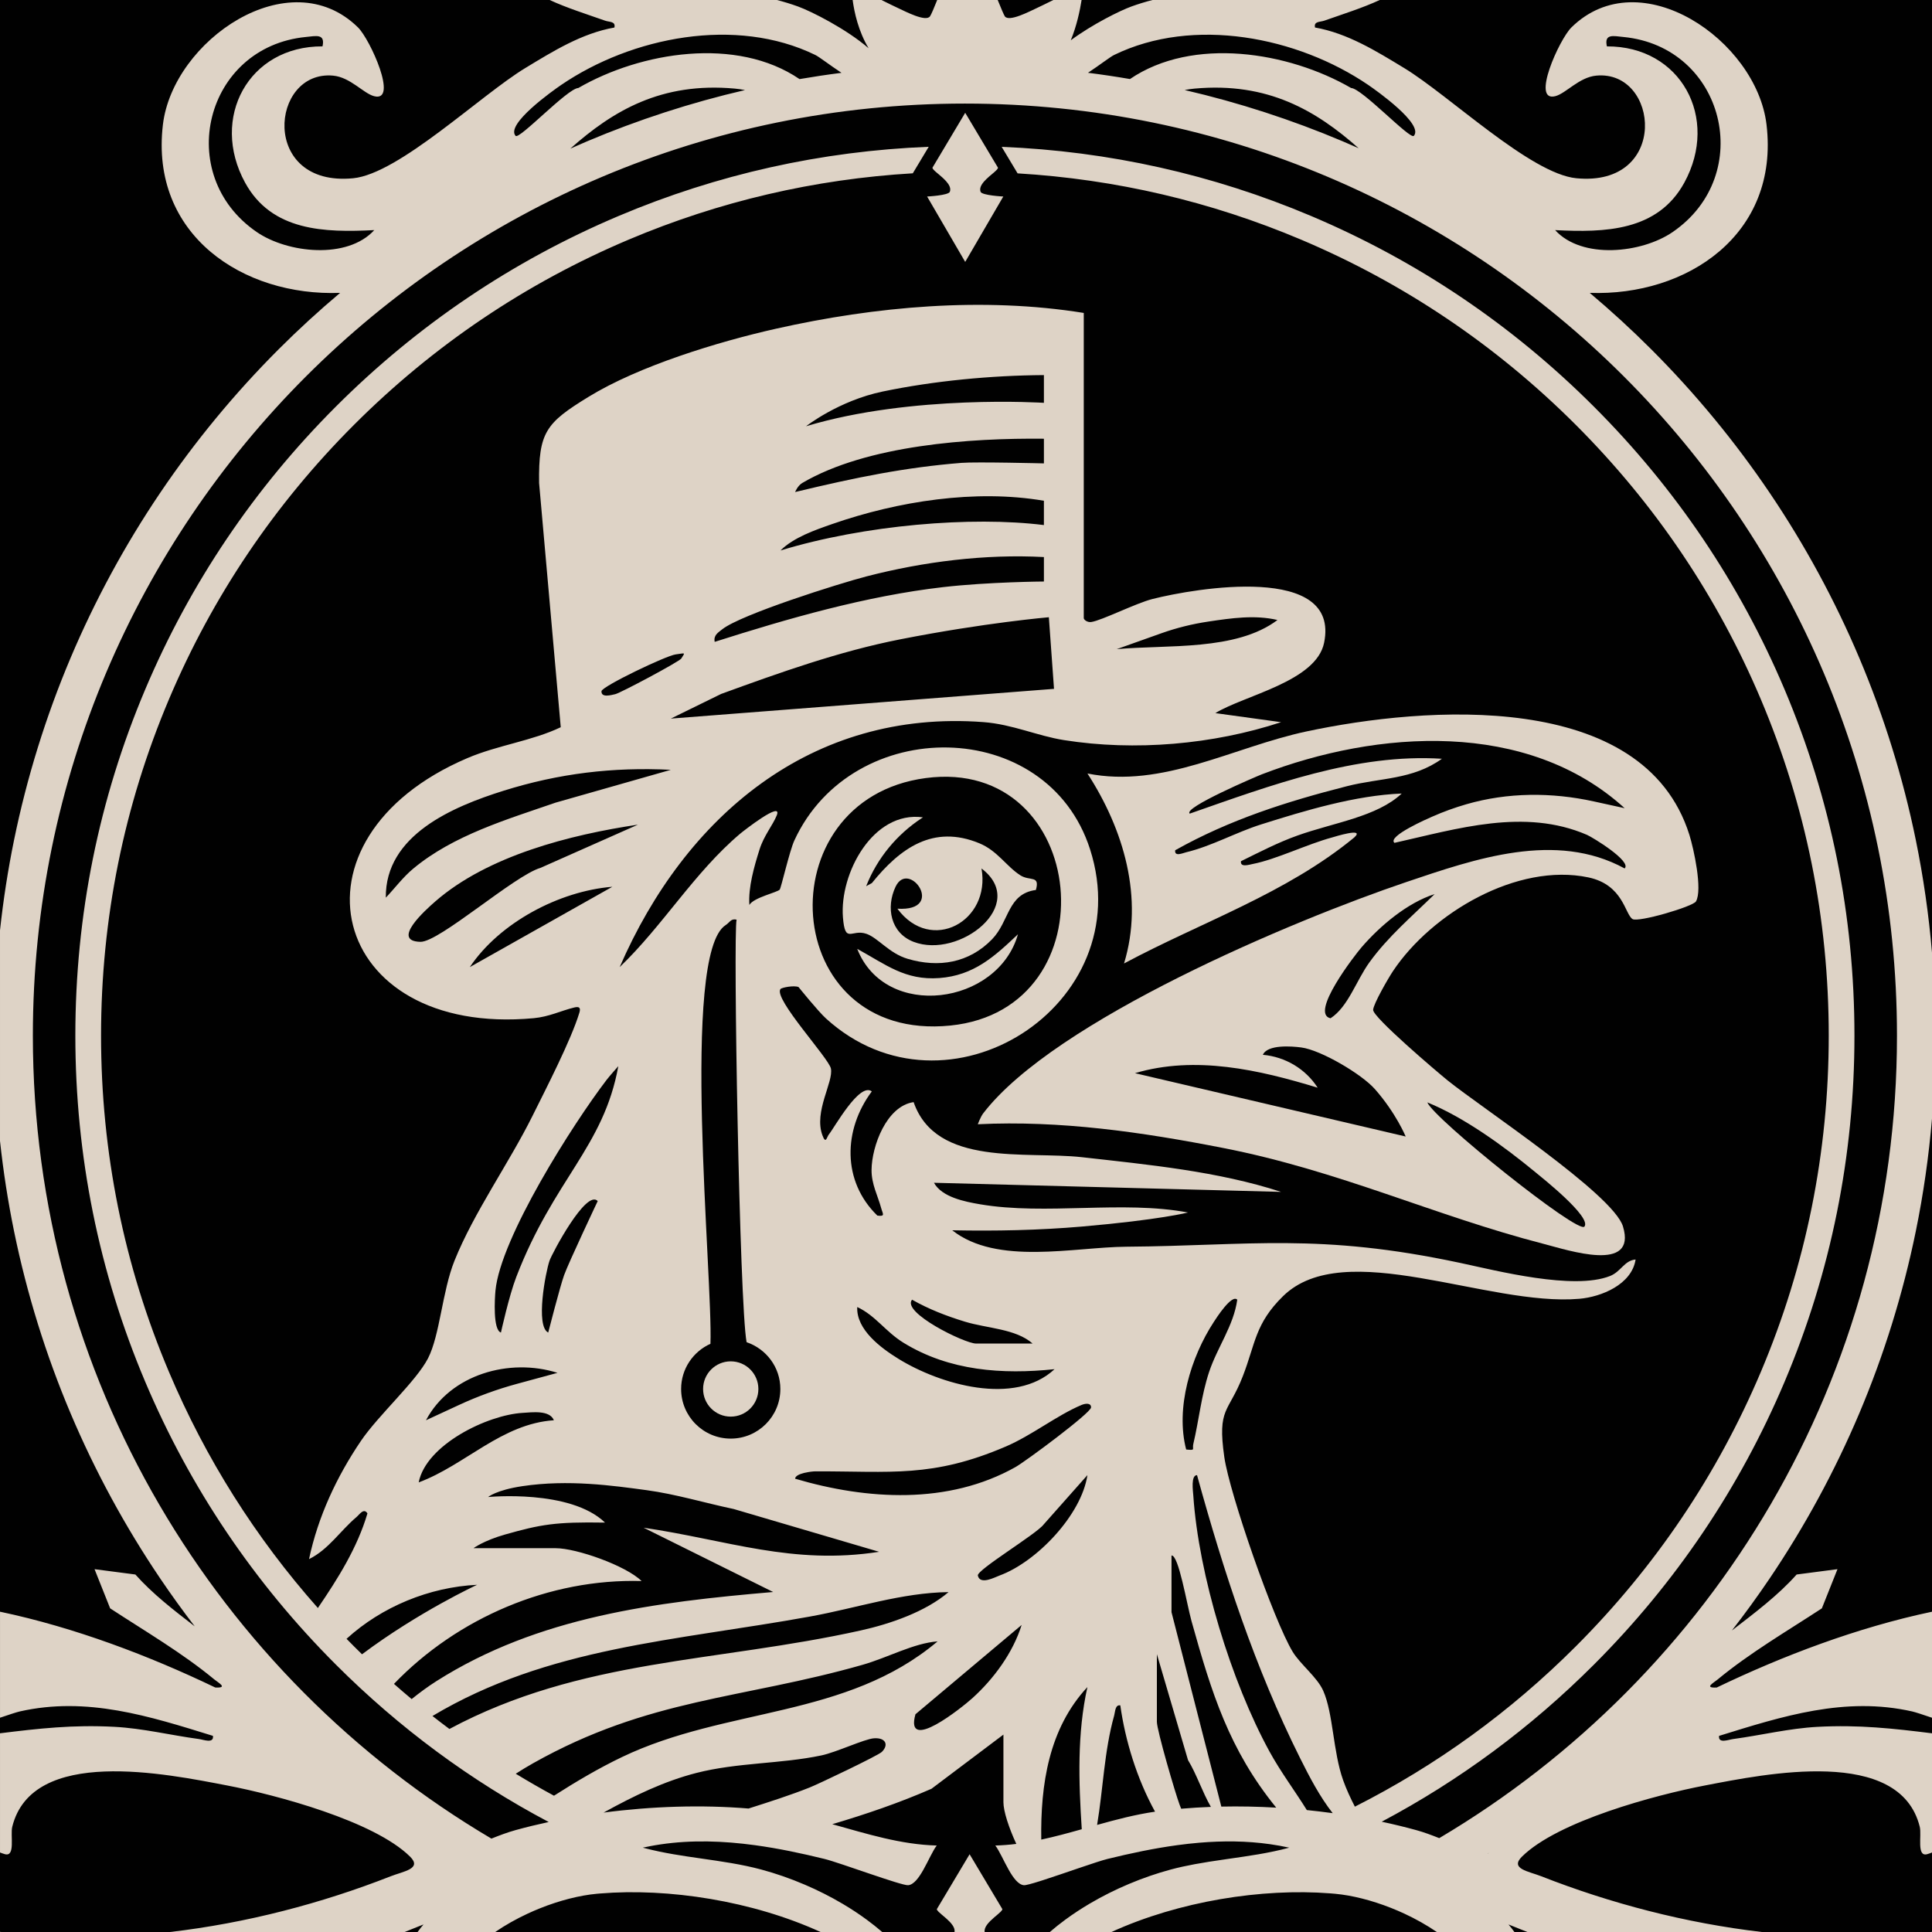 <svg xmlns="http://www.w3.org/2000/svg" id="Layer_1" viewBox="0 0 1800 1800"><defs><style>.cls-1{fill:#010101;}.cls-2{fill:#ded3c6;}</style></defs><rect class="cls-1" width="1800" height="1800"></rect><path class="cls-2" d="M1600.23,1564.77c30.15-24.92,64.51-44.93,97.16-66.31l14.54-36.5-38.04,4.97c-17.38,19.55-39.16,35.83-60.33,52.17,12.3-15.83,24.08-32.04,35.27-48.61,32.66-48.34,60.71-100.03,83.38-153.62,23.09-54.59,40.82-111.72,52.71-169.79,7.07-34.53,12.1-69.64,15.09-105v-154.42c-2.99-35.36-8.03-70.47-15.09-105-11.88-58.08-29.62-115.2-52.71-169.79-22.67-53.59-50.72-105.28-83.38-153.62-32.34-47.88-69.49-92.9-110.4-133.81-18.31-18.31-37.46-35.87-57.3-52.58,90.16,3.27,176.89-54.12,164.7-156.77-9.31-78.37-117.79-153.39-181.74-90.58-11.36,11.16-37.95,70.07-15.02,64.08,9.96-2.6,22.13-17.66,38.18-19.14,58.78-5.44,68.19,104.02-18.63,95.61-42.66-4.13-118.67-77.4-160.49-102.73-25.89-15.69-52.54-32.32-82.96-37.71-1.29-5.92,4.57-4.93,8.79-6.42C1251.52,13.01,1269.37,7.44,1285.48,0h-211.76c-6.62,1.72-13.16,3.7-19.6,6.04-10.65,3.86-36.35,16.58-56.5,31.49C1003.14,24.09,1006.13,9.94,1007.7,0h-26.31c-6.54,3.24-12.59,6.22-16.02,7.79-5.98,2.73-25.37,13-29.21,7.4C935.35,14.01,932.64,7.68,929.54,0h-56.38c-2.95,7.47-5.58,13.59-6.68,15.19-3.84,5.61-23.24-4.67-29.21-7.4C833.82,6.22,827.77,3.24,821.24,0h-26.85c1.57,11.68,5.42,29.22,14.87,44.94-20.69-17.96-53.4-34.41-65.79-38.9C737.03,3.7,730.49,1.72,723.87,0h-211.76c16.11,7.44,33.96,13.01,51.54,19.22,4.22,1.49,10.07.51,8.79,6.42-30.43,5.39-57.07,22.03-82.96,37.71-41.81,25.33-117.82,98.6-160.49,102.73-86.82,8.41-77.41-101.05-18.63-95.61,16.05,1.48,28.22,16.54,38.18,19.14,22.92,5.98-3.66-52.93-15.02-64.08-63.95-62.81-172.43,12.21-181.74,90.58-12.21,102.8,74.8,160.21,165.11,156.75-19.86,16.72-39,34.27-57.32,52.59-40.91,40.91-78.06,85.93-110.4,133.81-32.66,48.34-60.71,100.03-83.38,153.62-23.09,54.59-40.82,111.72-52.71,169.79-5.67,27.71-10.02,55.8-13.08,84.09v196.23c3.05,28.29,7.41,56.38,13.08,84.09,11.88,58.08,29.62,115.2,52.71,169.79,22.67,53.59,50.72,105.28,83.38,153.62,10.28,15.21,21.05,30.14,32.26,44.74-19.56-15.07-39.29-30.29-55.31-48.3l-38.04-4.97,14.54,36.5c32.65,21.38,67.01,41.39,97.16,66.31,3.64,3.01,13.18,8.07.77,7.43-61.22-29.42-130.88-55.95-200.54-70.62v98.78c8.06-2.78,15.81-5.27,18.39-5.85,62.65-14.16,120.69,4.36,180,22.75.94,7.46-8.72,3.54-13.15,2.94-26.09-3.51-52.03-9.94-78.58-11.36-38.74-2.07-70.67,1.56-106.66,6.02v111.05c1.48.6,2.96,1.12,4.42,1.54,10.2,2.95,5-17.48,6.99-25.5,18.63-75.13,143.81-49.29,200.02-38.51,46.17,8.85,137.22,33.21,170.65,66.37,11.44,11.35-6.24,13.62-18.08,18.26-64.29,25.24-134.64,43.69-205.62,51.92h218.58c5.94-2.31,11.81-4.65,17.61-7.03-1.95,2.27-3.78,4.62-5.52,7.03h72.31c9.49-6.5,19.75-12.23,30.24-17.11,3.75-1.74,7.52-3.37,11.3-4.89,18.53-7.44,37.2-12.14,53.15-13.61.96-.09,1.93-.17,2.9-.25,63.83-5.29,142.01,6.86,205.52,35.86h57.42c-4.56-3.93-9.3-7.71-14.19-11.31-7.23-5.33-14.79-10.3-22.56-14.89-11.43-6.77-23.3-12.72-35.21-17.82-13.69-5.87-27.45-10.61-40.66-14.16-18.24-4.9-37.03-7.56-55.78-10.25-.06,0-.13-.02-.19-.03-17.4-2.49-34.77-5.04-51.66-9.4-.93-.24-1.86-.46-2.78-.71,2.24-.5,4.48-.95,6.73-1.38,3.3-.63,6.61-1.2,9.92-1.68,29.04-4.29,58.49-3.23,87.64.73,21.96,2.98,43.74,7.61,65.06,12.85,14.07,3.46,71.79,25,77.88,24.46,5.2-.47,9.89-6.82,14.14-14.33,4.67-8.24,8.8-17.88,12.49-22.64-33.65-.9-65.21-10.95-97.33-19.87,31.47-9.32,62.44-19.91,92.45-33.01l67.01-50.46v62.99c0,8.35,5.04,23.8,12.01,38.84-6.45.8-12.97,1.33-19.56,1.51,3.69,4.77,7.82,14.4,12.49,22.64,4.25,7.51,8.94,13.86,14.14,14.33,1.68.15,7.29-1.38,14.83-3.75,1.03-.32,2.1-.66,3.19-1.02,19.97-6.42,50.2-17.32,59.85-19.69,21.31-5.24,43.09-9.86,65.05-12.85,6.85-.93,13.72-1.7,20.6-2.28,21.88-1.84,43.84-1.73,65.58,1.35,6.06.86,12.1,1.93,18.11,3.27-18.96,5.14-38.56,7.83-58.15,10.64-5.47.78-10.93,1.58-16.39,2.44-4.51.71-9,1.47-13.48,2.31-7.53,1.4-15.02,3.01-22.41,4.99-12.68,3.41-25.86,7.92-39.01,13.46-12.24,5.16-24.45,11.22-36.21,18.14-7.87,4.63-15.53,9.65-22.87,15.03-5.02,3.68-9.87,7.54-14.53,11.56h57.42c62.95-28.74,140.31-40.94,203.83-36,1.54.12,3.07.25,4.6.39,15.63,1.44,33.86,5.99,52.03,13.17,4.15,1.64,8.3,3.42,12.42,5.33,10.49,4.88,20.75,10.61,30.24,17.11h72.31c-1.73-2.41-3.57-4.75-5.52-7.03,5.8,2.38,11.67,4.72,17.61,7.03h218.58c-70.98-8.23-141.34-26.68-205.62-51.92-11.84-4.65-29.52-6.91-18.08-18.26,33.44-33.16,124.49-57.52,170.65-66.37,56.21-10.78,181.4-36.62,200.02,38.51,1.99,8.01-3.21,28.45,6.99,25.5,1.46-.42,2.94-.94,4.42-1.54v-111.05c-35.99-4.46-67.92-8.09-106.66-6.02-26.54,1.42-52.48,7.85-78.58,11.36-4.43.6-14.08,4.52-13.15-2.94,59.31-18.39,117.35-36.9,180-22.75,2.57.58,10.33,3.07,18.39,5.85v-98.78c-69.66,14.66-139.32,41.2-200.54,70.62-12.41.65-2.87-4.42.77-7.43ZM1569.24,170.18c32.97-60.3-3.32-127.31-72.12-126.96-2.72-12.13,6.15-9.66,15.36-8.77,94.17,9.11,123.9,128.39,45.8,181.81-28.79,19.69-84.35,25.63-109.4-1.87,46.3,2.38,95.59,1.11,120.36-44.21ZM1037.91,51.25c73.97-36.13,171-16.96,236.86,27.9,7.59,5.17,52.01,36.6,42.47,47.42-3.4,3.85-48.35-44.22-58.46-44.59-58.33-33.75-147.43-48.19-206.01-8.34-12.97-2.22-26.01-4.18-39.11-5.83,11.02-7.3,20.75-14.85,24.25-16.56ZM1265.84,138.12c-4.93-2.19-9.88-4.36-14.85-6.46-47.52-20.1-96.97-36.14-147.29-47.79,3.15-.59,6.27-1.06,9.37-1.34,68.15-6.16,113.12,20.45,152.76,55.59ZM522.82,79.15c65.87-44.87,162.89-64.04,236.86-27.9,3.51,1.72,13.27,9.29,24.32,16.6-13.09,1.66-26.12,3.62-39.09,5.84-58.58-39.91-147.74-25.47-206.09,8.29-10.11.37-55.07,48.44-58.46,44.59-9.54-10.82,34.88-42.25,42.47-47.42ZM694.11,83.91c-50.26,11.65-99.65,27.68-147.12,47.75-5.23,2.21-10.44,4.49-15.63,6.81,39.73-35.31,84.78-62.12,153.16-55.94,3.17.29,6.37.77,9.59,1.38ZM239.31,216.25c-78.1-53.41-48.37-172.69,45.8-181.81,9.21-.89,18.08-3.36,15.36,8.77-68.8-.35-105.09,66.66-72.12,126.96,24.77,45.31,74.06,46.58,120.36,44.21-25.05,27.5-80.61,21.56-109.4,1.87ZM516.13,1673.02c-12.06-6.52-23.93-13.35-35.62-20.47,5.26-3.39,10.65-6.67,16.23-9.81,108.1-60.81,194.61-59.66,306.74-91.63,23.94-6.82,47.49-20.14,70.06-21.88-85.29,71.92-196.53,61.11-294.01,107.76-21.62,10.35-42.65,22.78-63.39,36.03ZM972.59,408.74v22.99s-63.05-1.59-76.85-.48c-51.99,4.18-97.64,13.37-154.95,27.17,0,0,2.29-5.87,6.7-8.46,60.14-35.33,156.64-41.94,225.11-41.21ZM751,397.12s30.39-23.83,71.45-32.36c48-9.97,101.12-14.98,150.14-15.3v25.85s-122.71-8.01-221.59,21.82ZM775.59,488.15c61.14-21.24,133.19-32.51,196.99-21.6v22.64c-67.24-8.36-167.01-.21-245.42,23.68,12.21-12.15,32.21-19.09,48.43-24.72ZM807.41,536.99c52.88-13.7,110.44-20.96,165.18-17.99v22.78s-51.55.35-93.88,5.22c-71.82,8.27-144.58,29.25-212.84,51-1.22-6.09,3-8.52,7-11.69,17.45-13.83,108.84-42.68,134.53-49.33ZM671.82,646.55c54.56-19.87,109.88-39.69,166.99-50.92,79.09-15.54,138.39-20.56,138.39-20.56l4.8,66.72-356.98,27.7,46.81-22.94ZM634.75,613.53c-1.81,2.88-56.77,32.19-61.54,33.21-3.47.74-13.13,3.7-12.83-2.75.2-4.42,60.31-33.2,69.15-34.3,9.09-1.13,9.09-2.33,5.22,3.83ZM624.98,717.23l-107.29,30.55c-45.38,15.69-95.19,30.32-132.62,61.45-9.7,8.07-17.08,18.14-25.61,27.11-.71-58.3,62.53-84.84,109.72-99.63,51.37-16.1,101.83-22.21,155.81-19.49ZM405.5,839.88c49.02-42.72,125.74-62.15,188.84-71.57l-90.78,40.26c-24.32,7.11-94.35,69.31-111.87,68.91-27.79-.62,4.72-29.67,13.81-37.59ZM570.5,826.19l-132.77,74.83c27.67-41.34,83.2-70.83,132.77-74.83ZM576.07,993.33c-13.68,75.37-60.03,105.3-95.08,196.43-6.8,17.67-14.28,51.75-14.28,51.75-7.59-2.4-5.78-31.9-5.1-39.08,4.69-49.2,72.12-155.22,103.47-196.24,2.85-3.73,10.98-12.86,10.98-12.86ZM556.88,1118.98s-27.24,57.6-31.33,69.08c-3.9,10.93-14.79,53.45-14.79,53.45-12.02-5.94-2.5-56.17,1.24-66.99,2.3-6.65,34.21-66.96,44.88-55.53ZM519.42,1279.04l-37.74,10.25c-18.51,5.03-36.56,11.6-53.96,19.65l-30.85,14.28c22.8-42.93,78-58.26,122.54-44.18ZM486.97,1316.34c8.69-.5,25.12-2.85,29.07,6.88-48.73,3.24-82.53,41.76-125.96,57.9,6.89-35.13,64.04-62.88,96.89-64.78ZM597.76,1473.03c-14.73-14.48-60.8-30.61-80.01-30.61h-76.61s9.55-7.13,29.44-12.75c33.18-9.38,46.84-11.89,93.11-11.1-32.4-31.34-108.93-23.82-108.93-23.82,0,0,7.42-6.48,31.98-10.14,42.85-6.38,84.18-.52,115.71,3.75,27.2,3.68,54.33,11.94,81.17,17.57l135.45,39.85c-80.78,12.6-140.82-10.85-219.48-22.47l120.74,59.92c-109.75,9.45-218.94,22.89-313.67,83.01-8.06,5.12-15.72,10.78-23.13,16.75-5.55-4.64-11.04-9.35-16.48-14.15,59.18-61.56,144.99-98.3,230.72-95.82ZM337.28,1541.26c-2.47-2.41-4.94-4.84-7.38-7.29-2.36-2.36-4.71-4.74-7.04-7.12,32.77-29.92,77.12-48.17,121.66-50.33,0,0-54.4,25.13-107.24,64.75ZM676.07,861.9c3.94-2.5,4.72-6.3,10.19-5.09-3.24,14.68,2.72,358.39,9.32,393.68,18.24,6.19,31.46,23.27,31.46,43.6,0,25.53-20.7,46.23-46.23,46.23s-46.23-20.7-46.23-46.23c0-18.78,11.24-34.87,27.32-42.1,2.39-61.05-28.14-363.27,14.17-390.09ZM755,1506.03c42.84-7.77,85.05-22.16,128.76-22.71-21.55,18.39-54.37,29.63-81.72,35.71-134.71,29.97-260.5,26.06-383.32,91.81-5.31-3.96-10.58-7.99-15.8-12.08,107.98-64.46,226.18-69.88,352.07-92.72ZM821.55,1632.24c-3.4,3.37-58.61,29.7-67.23,33.13-18.02,7.18-37.32,13.34-56.91,19.59-43.44-3.61-90.09-2.13-135.07,3.79,28.08-15.56,56.54-29.27,86.48-36.94,38.26-9.8,78.49-8.34,116.46-16.33,13.95-2.93,40.13-15.33,48.96-15.95,10.79-.76,14.11,5.97,7.31,12.72ZM905.98,1582.11c-9.32,8.43-63.5,52.05-53.07,15.02l98.93-83.19c-8.13,25.94-25.99,50.21-45.86,68.17ZM1007.86,1704.25c-12.54,3.53-25.07,6.95-37.74,9.66-.75-51.24,6.99-103.45,42.99-142.1-9.62,43.28-8.14,88.18-5.25,132.44ZM931.33,1467.85c-4.54,1.67-18.28,9.15-20.3.06-1.16-5.21,54.69-38.73,61.3-47.58l40.79-46c-5.51,37.09-47.33,80.85-81.79,93.52ZM946.09,1366.85c-62.67,35.2-138.16,30.62-205.3,10.84.24-5.17,15.64-6.87,18.91-6.88,70.39-.15,108.86,6.27,177.43-23.14,24.23-10.39,47.58-29.04,70.39-38.64,4.42-1.86,9.19-1.79,8.97,2.3-.28,5.16-60.91,50.19-70.39,55.51ZM982.51,1275.63c-37.25,34.66-106.78,14.18-145.36-9.6-16.33-10.07-39.48-27.17-38.48-48.3,17.16,8.01,26.25,22.94,43.22,33.35,42.68,26.21,92.09,29.63,140.62,24.55ZM849.75,1210.9c15.63,8.88,32.07,15.22,49.28,20.48,20.67,6.32,47.29,6.52,63.04,20.37h-52.77c-10.51,0-69.58-28.99-59.55-40.86ZM1022.14,1700.23c5.6-33.22,6.62-68.89,15.9-101.87.99-3.51.82-10.31,5.72-9.51,4.61,32.68,15.29,68.02,32.36,99.03-18.44,2.71-36.28,7.4-53.98,12.35ZM1100.49,1685.15c-.49-1.16-.96-2.32-1.4-3.5-4.12-10.94-21.25-69.62-21.25-77.49v-62.99l29.01,98.67c8.01,13.14,13.31,29.72,21.31,43.6-9.34.35-18.57.92-27.67,1.71ZM1137.88,1683.16l-46.42-181.15v-52.77c6.65-.79,14.2,45.22,18.7,61.31,18.66,66.81,34.97,119.53,78.87,173.59-17.15-1-34.29-1.34-51.16-.98ZM1105.13,1350.48c-10.11-38.69,4.32-86.12,25.76-118.88,2.07-3.16,16.73-26.24,21.83-20.69-3.34,24.19-18.56,44.25-26.24,67.35-7.24,21.77-9.46,44.94-14.7,67.08-1.2,5.07,2.59,6.07-6.65,5.13ZM1217.55,1686.41c-11.35-18.25-24.4-35.58-34.73-54.44-35.69-65.13-66.13-164.72-71.06-238.78-.26-3.93-2.46-18.85,3.49-18.83,24.9,90.32,53.96,179.43,95.87,263.36,9.15,18.34,18.46,36.15,30.51,51.56-7.98-1.1-16.01-2.06-24.08-2.88ZM1386.2,1726.94c-.05,0-.11-.02-.16-.03.36-.23.73-.47,1.09-.7-.31.24-.62.49-.93.73ZM1340.91,1712.55c-7.01-2.78-14.06-5.44-21.34-7.45-10.47-2.89-21.27-5.5-32.28-7.85,72.62-38.51,138.91-87.55,197.72-146.36,76.11-76.11,135.86-164.74,177.61-263.43,43.22-102.18,65.13-210.72,65.13-322.59s-21.91-220.41-65.13-322.59c-41.74-98.69-101.5-187.32-177.61-263.43-76.11-76.11-164.74-135.86-263.43-177.6-91.72-38.79-188.56-60.41-288.34-64.43l7.39,12.31,7.44,12.39c91.32,5.45,179.98,26.16,264.18,61.77,95.84,40.54,181.91,98.57,255.83,172.48s131.95,159.99,172.48,255.82c41.96,99.21,63.24,204.61,63.24,313.27s-21.28,214.05-63.24,313.27c-40.54,95.84-98.57,181.91-172.48,255.83-60.81,60.81-129.84,110.85-205.77,149.26-4.13-8-7.9-16.14-10.9-24.52-9.58-26.79-9.18-62.28-18.62-83.52-5.62-12.64-21.3-24.53-28.43-36.26-17.69-29.12-58.86-147.47-63.71-181.44-6.6-46.2,3.86-40.95,17.17-75.11,11.87-30.45,11.37-49.12,37.58-74.78,57.19-55.97,190.65,9.89,276.09,2.46,20.53-1.78,48.79-13.33,52.36-36.6-10.55.92-13.54,11.29-23.77,15.35-33.93,13.49-105.25-4.84-139.35-12.12-132.17-28.21-195.88-16.05-311.36-15.15-48.93.38-120.45,17.64-162.21-15.31,40.36.8,80.63,0,120.84-3.47,72.72-6.3,98.84-13.09,98.84-13.09-61.12-11.53-132.53,2.79-193.78-7.67-14.26-2.43-35.45-6.61-42.92-20.03l323.44,8.49c-58.81-19.18-123.75-25.37-185.59-32.32-51.97-5.84-135.8,9.28-156.79-51.31-25.3,3.67-39.02,41.17-39.19,63.18-.1,13.33,5.84,23.99,8.96,35.55,1.45,5.39,4.19,8.02-3.56,6.98-33.01-32.12-31.79-79.99-5.16-115.7-11.46-8.85-34.86,33.83-39.97,40.05-2.04,2.48-2.8,9.63-6.05.83-8.18-22.17,10.51-49.73,7.91-62.21-2.03-9.75-53.59-65.03-47.01-74,1.05-1.44,12.73-3.69,16.87-1.88,0,0,18.1,22.47,25.53,29.24,112.56,102.47,292.64-12.35,246.08-157.55-39.9-124.45-221.25-125.81-275.48-8.37-4.58,9.91-12.25,43.96-13.68,45.87-1.91,2.55-24.3,7.35-28.28,14.31-1.07-16.58,4.43-35.67,9.51-51.77,4.07-12.9,12.32-22.52,16.01-31.68,5.77-14.32-31.05,14.52-34.05,17.04-42.8,36.16-71.98,85.71-112.29,124.31,61.06-140.49,178.58-240.32,338.87-228.25,27.17,2.05,50.06,12.81,75.15,16.78,66.06,10.47,138.96,4.1,202.2-16.71l-61.24-8.45c27.25-16.69,93.89-29.38,101.31-65.49,15.25-74.12-120.1-50.91-159.95-40.81-15.39,3.9-47.28,20.03-57.01,21.42-3.68.52-6.95-2.13-6.95-3.66v-284.3c-93.76-15.11-194.09-6.13-286.65,14.68-54.12,12.17-127.74,34.64-174.81,63.53-39.63,24.33-46.61,32.81-45.99,80.26l20.17,227.51c-26.59,12.73-58.78,16.72-87.05,28.8-175.61,75.01-128.96,259.94,61.83,242.29,14.44-1.34,25.16-6.88,37.74-9.96,4.69-1.15,6.27.13,4.83,4.85-7.79,25.62-30.92,70.43-43.61,96-21.88,44.09-54.62,89.97-72.71,134.99-11.48,28.56-13.6,69.48-24.71,91.05-11.07,21.48-46.28,52.96-62.57,77.03-22.55,33.34-39.88,70.39-48.27,110.02,18.23-8.99,29.26-26.61,44.2-39.18,2.69-2.27,6.83-8.91,10.22-3.4-9.51,32.09-27.31,60.39-46.18,88.12-58.04-65.46-104.62-139.28-138.77-220.03-41.96-99.21-63.24-204.61-63.24-313.27s21.28-214.05,63.24-313.27c40.54-95.84,98.57-181.91,172.48-255.82s159.99-131.95,255.82-172.48c84.38-35.69,173.23-56.4,264.75-61.81l7.44-12.39,7.39-12.31c-99.98,3.96-197.02,25.59-288.91,64.46-98.69,41.74-187.32,101.5-263.43,177.6s-135.86,164.74-177.6,263.43c-43.22,102.18-65.13,210.72-65.13,322.59s21.91,220.41,65.13,322.59c41.74,98.69,101.5,187.32,177.6,263.43,58.96,58.96,125.45,108.1,198.29,146.66-10.52,2.27-20.83,4.78-30.84,7.54-7.69,2.12-15.14,4.97-22.54,7.93C202.14,1561.92,30.62,1283.43,30.62,964.88,30.62,485.29,419.4,96.5,898.99,96.5s868.38,388.79,868.38,868.38c0,318.22-171.17,596.45-426.45,747.67ZM862.51,724.9c152.51-20.19,174.42,215.29,22.9,230.58-160.07,16.15-173.31-210.66-22.9-230.58ZM1040.41,604.8l41.74-14.85c14.14-5.03,28.74-8.62,43.58-10.84,21.56-3.22,43.36-6.42,64.47-1.47-38.67,29.12-102.63,22.8-149.79,27.16Z"></path><path class="cls-2" d="M0,1799.84v.16h1.23c-.41-.05-.82-.1-1.23-.16Z"></path><path class="cls-2" d="M1798.77,1800h1.23v-.16c-.41.05-.82.1-1.23.16Z"></path><path class="cls-2" d="M917.38,1800c-.36-2.19.54-4.43,2.08-6.61,3.45-4.86,10.07-9.4,12.98-12.41.89-.92,1.44-1.69,1.44-2.29l-5.68-9.52-11.78-19.73-13.06-21.89-14.23,23.84-10.77,18.04-5.53,9.26c0,.66.67,1.54,1.74,2.6,3.08,3.03,9.5,7.5,12.79,12.26,1.48,2.13,2.31,4.31,1.97,6.45h28.05Z"></path><path class="cls-2" d="M913.59,178.7c-2.43-6.42,7.14-13.44,12.61-18.18,2.1-1.81,3.59-3.29,3.59-4.28l-4.61-7.72-7.27-12.18-18.65-31.24-18.64,31.23-7.26,12.17-4.62,7.74c0,.98,1.48,2.46,3.57,4.26,5.47,4.74,15.07,11.77,12.63,18.2-1.3,3.39-21.17,4.39-21.17,4.39l35.49,60.93,35.49-60.93s-19.87-1-21.17-4.39Z"></path><path class="cls-2" d="M807.24,870.02c10.91,3.82,21.09,18.15,38.32,23.27,29.03,8.62,57.27,3.89,78.68-18.15,16.39-16.88,14.31-42.41,40.87-45.97,3.97-14.12-5.56-7.96-14.48-13.66-13.03-8.34-21.32-22.9-38.27-29.88-42.96-17.7-73.84,4.63-100.07,37.12l-5.32,2.89c.08-.19.15-.38.23-.57,10.27-25.73,28.36-47.59,51.52-62.8l1.19-.78c-46.74-6.32-77.8,52.51-74.57,93.13,2.03,25.52,8.01,10.55,21.9,15.41ZM834.38,826.15c12.4-26.19,47.69,23.23,1.71,20.47,31.3,42.32,87.16,11.81,78.35-37.49,44.36,33.69-20.84,84.73-63.28,68.35-21.47-8.28-25.92-32.03-16.78-51.33Z"></path><path class="cls-2" d="M1013.15,720.64c33.68,51.96,52.75,115.9,34.08,177.01,71.94-38.55,150.78-64.98,214.52-117.42,10.64-9.84-19.04-.44-20.49-.05-23.48,6.32-52.28,20.52-74.02,24.75-3.51.68-11.91,3.5-11.06-2.56,17.34-8.52,34.37-17.41,52.69-23.94,33.88-12.07,74.03-17.42,97.08-39.12-42.94,1.7-89.77,15.74-131.19,28.84-23.09,7.3-45.93,20.18-69.51,25.85-3.42.82-11.15,4.46-10.35-1.85,50.76-28.5,103.81-45.34,159.97-59.66,31.29-7.98,61.21-5.88,88.53-25.57-79.82-5.1-158.94,24.55-234.91,51.1-6.94-5.22,62.57-34.84,67.19-36.62,107.84-41.45,247.23-50.98,337.96,31.56l-28.87-6.33c-39.19-8.59-80.1-8.48-118.64,2.68-10.75,3.11-21.35,6.93-31.81,11.56-3.38,1.49-42.18,18.28-35.15,24.4,58.51-13.08,120.99-32.66,179.39-7.45,5.13,2.21,41.98,24.65,35.08,31.28-64.27-35.08-139.22-9.01-203.5,12.71-104.95,35.46-327.63,128.84-394.06,215.41-2.62,3.41-5.06,10.22-5.06,10.22,76.92-3.77,153.01,7.33,228.22,22.03,108.84,21.27,197.13,63.15,298.78,89.38,23.41,6.04,87.27,27.44,74.07-16.2-9.07-30-132.32-110.9-163.47-136.14-9.89-8.02-69.61-58.79-69.3-65.64.26-5.62,14.28-29.8,18.47-36.08,35.94-53.95,115.71-101.29,182.02-87.35,32.61,6.86,34.04,34.31,41.17,38.82,5.31,3.36,56.32-11.6,59.12-16.44,6.28-10.86-2.07-49.11-6.14-62.05-42.82-136.06-246.91-119.72-356.55-96.35-68.74,14.65-133.98,53.32-204.26,39.22ZM1430.14,1091.83c7.59,6.25,52.92,42.27,46.03,50.97-5.82,7.35-140.06-100.29-146.37-115.73,34.55,14.03,71.43,40.96,100.34,64.76ZM1280.91,1014.64c19.75,22.4,28.73,44.22,28.73,44.22l-252.21-59.01c56.27-16.71,115.59-3.13,170.21,13.54-11.23-17.52-30.18-28.8-51.07-30.65,4.4-9.79,26.84-8.02,35.83-6.84,18.34,2.42,56.21,24.81,68.5,38.74ZM1275.9,896.53c-12.48,17.29-19.71,41.33-36.27,52.18-19.82-4.3,23.03-59.37,29-66.26,17.33-20,42.49-41.3,67.98-49.44-20.9,20.57-43.38,39.53-60.71,63.53Z"></path><path class="cls-2" d="M680.81,1319.84c14.22,0,25.75-11.53,25.75-25.75s-11.53-25.75-25.75-25.75-25.75,11.53-25.75,25.75,11.53,25.75,25.75,25.75Z"></path><path class="cls-2" d="M798.66,884.05c26.27,66.88,131.06,52.45,149.76-13.64-21.92,20.81-41.14,38.41-73.21,40.81-32.09,2.41-50.31-12.88-76.55-27.18Z"></path></svg>